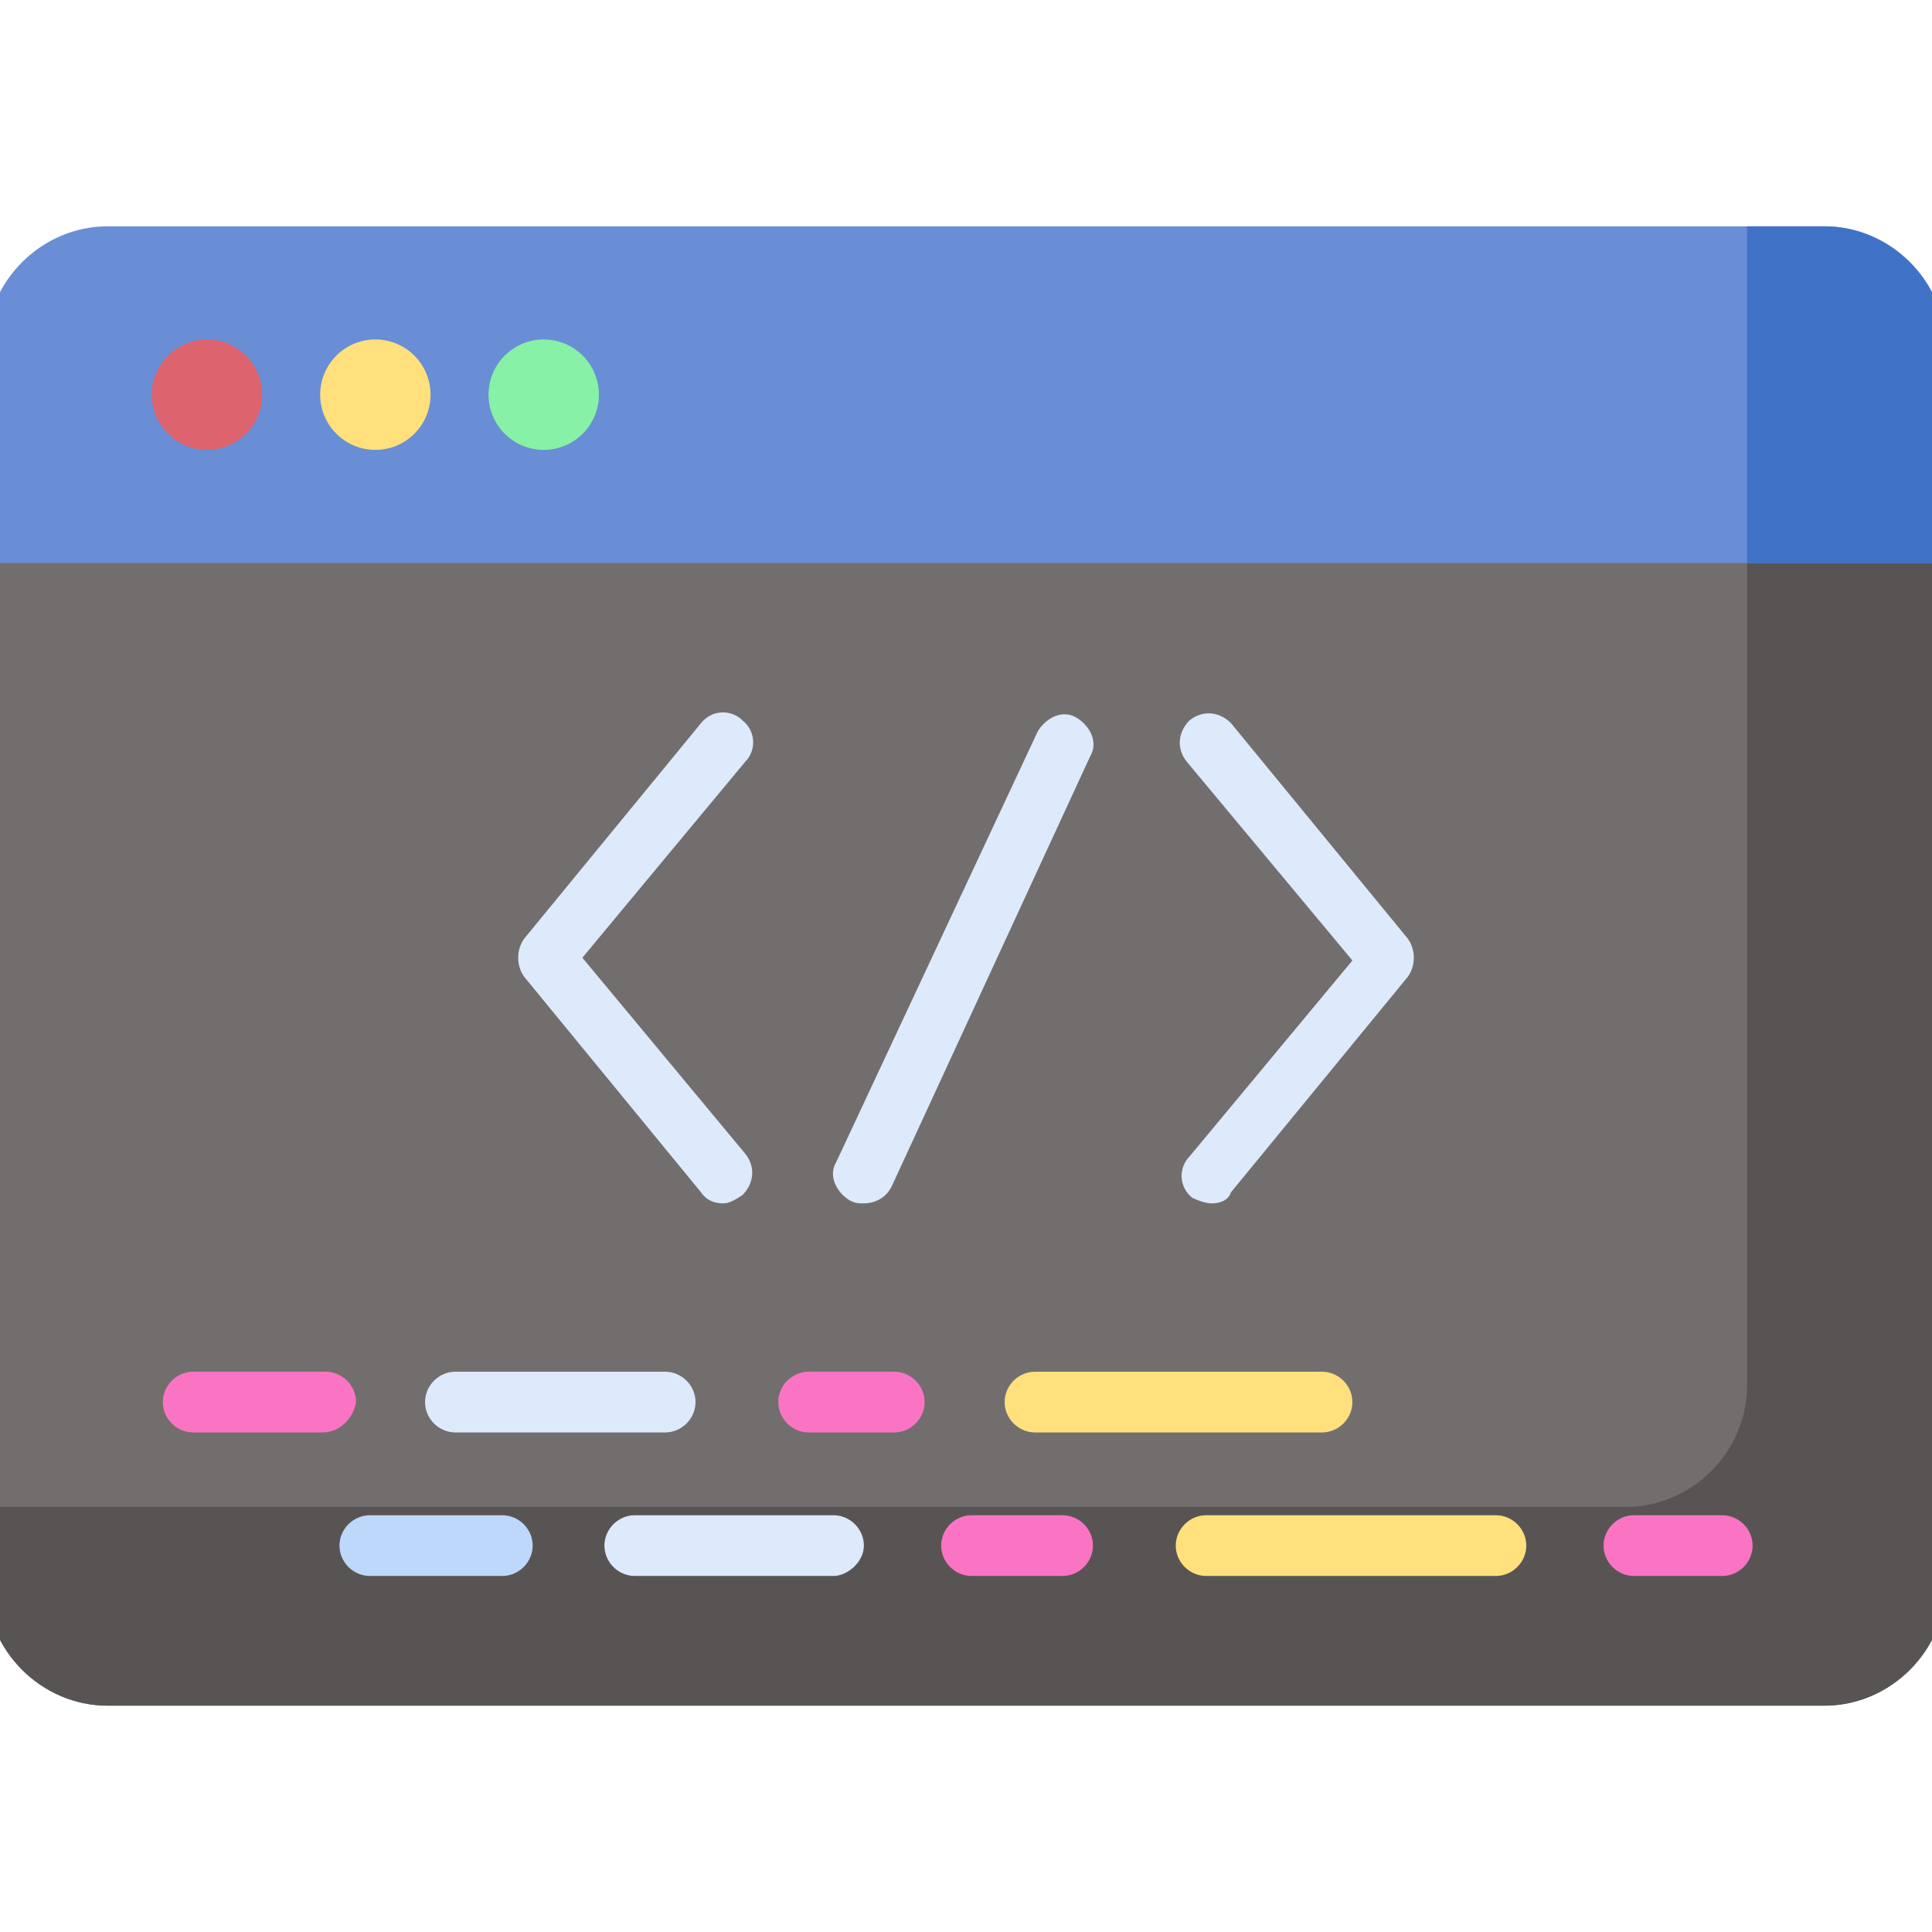 <?xml version="1.0" encoding="utf-8"?>
<!-- Generator: Adobe Illustrator 26.5.0, SVG Export Plug-In . SVG Version: 6.00 Build 0)  -->
<svg version="1.1" id="Capa_1" xmlns="http://www.w3.org/2000/svg" xmlns:xlink="http://www.w3.org/1999/xlink" x="0px" y="0px"
	 width="70px" height="70px" viewBox="0 0 70 70" style="enable-background:new 0 0 70 70;" xml:space="preserve">
<style type="text/css">
	.st0{fill:#736E6E;}
	.st1{fill:#DDEAFB;}
	.st2{fill:#595454;}
	.st3{fill:#698ED5;}
	.st4{fill:#4073C8;}
	.st5{fill:#DD636E;}
	.st6{fill:#FFE07D;}
	.st7{fill:#86F1A7;}
	.st8{fill:#FB74C4;}
	.st9{fill:#BED8FB;}
</style>
<g>
	<g>
		<g>
			<path class="st0" d="M0.2,19.1l-0.7,1.3v37c0,2.4,2,4.4,4.4,4.4h62.2c2.4,0,4.4-2,4.4-4.4v-37l-0.7-1.3L0.2,19.1z"/>
		</g>
	</g>
	<g>
		<g>
			<path class="st1" d="M26.2,43.6c-0.3,0-0.6-0.1-0.8-0.4l-6.4-7.8c-0.3-0.4-0.3-1,0-1.4l6.4-7.8c0.4-0.5,1.1-0.5,1.5-0.1
				c0.5,0.4,0.5,1.1,0.1,1.5l-5.9,7.1l5.9,7.1c0.4,0.5,0.3,1.1-0.1,1.5C26.6,43.5,26.4,43.6,26.2,43.6L26.2,43.6z"/>
		</g>
		<g>
			<path class="st1" d="M43.9,43.6c-0.2,0-0.5-0.1-0.7-0.2c-0.5-0.4-0.5-1.1-0.1-1.5l5.9-7.1L43,27.6c-0.4-0.5-0.3-1.1,0.1-1.5
				c0.5-0.4,1.1-0.3,1.5,0.1l6.4,7.8c0.3,0.4,0.3,1,0,1.4l-6.4,7.8C44.5,43.5,44.2,43.6,43.9,43.6L43.9,43.6z"/>
		</g>
		<g>
			<path class="st1" d="M31.3,43.6c-0.2,0-0.3,0-0.5-0.1c-0.5-0.3-0.8-0.9-0.5-1.4l7.3-15.6c0.3-0.5,0.9-0.8,1.4-0.5
				c0.5,0.3,0.8,0.9,0.5,1.4L32.3,43C32.1,43.4,31.7,43.6,31.3,43.6L31.3,43.6z"/>
		</g>
	</g>
	<g>
		<g>
			<path class="st2" d="M63.3,19.1v31.1c0,2.4-2,4.4-4.4,4.4H-0.5v2.8c0,2.4,2,4.4,4.4,4.4h62.2c2.4,0,4.4-2,4.4-4.4v-37l-0.7-1.3
				L63.3,19.1z"/>
		</g>
	</g>
	<g>
		<g>
			<path class="st3" d="M66.1,8.2H3.9c-2.4,0-4.4,2-4.4,4.4v7.8h71v-7.8C70.5,10.2,68.5,8.2,66.1,8.2z"/>
		</g>
	</g>
	<g>
		<g>
			<path class="st4" d="M66.1,8.2h-2.8v12.2h7.2v-7.8C70.5,10.2,68.5,8.2,66.1,8.2z"/>
		</g>
	</g>
	<g>
		<g>
			<g>
				<circle class="st5" cx="7.5" cy="14.3" r="2"/>
			</g>
		</g>
		<g>
			<g>
				<circle class="st6" cx="13.6" cy="14.3" r="2"/>
			</g>
		</g>
		<g>
			<g>
				<circle class="st7" cx="19.7" cy="14.3" r="2"/>
			</g>
		</g>
	</g>
	<g>
		<g>
			<path class="st8" d="M11.7,51.9H7c-0.6,0-1.1-0.5-1.1-1.1c0-0.6,0.5-1.1,1.1-1.1h4.8c0.6,0,1.1,0.5,1.1,1.1
				C12.8,51.4,12.3,51.9,11.7,51.9z"/>
		</g>
		<g>
			<path class="st1" d="M24.1,51.9h-7.6c-0.6,0-1.1-0.5-1.1-1.1c0-0.6,0.5-1.1,1.1-1.1h7.6c0.6,0,1.1,0.5,1.1,1.1
				C25.2,51.4,24.7,51.9,24.1,51.9z"/>
		</g>
		<g>
			<path class="st6" d="M47.9,51.9H37.5c-0.6,0-1.1-0.5-1.1-1.1c0-0.6,0.5-1.1,1.1-1.1h10.4c0.6,0,1.1,0.5,1.1,1.1
				C49,51.4,48.5,51.9,47.9,51.9L47.9,51.9z"/>
		</g>
		<g>
			<path class="st8" d="M32.4,51.9h-3.1c-0.6,0-1.1-0.5-1.1-1.1c0-0.6,0.5-1.1,1.1-1.1h3.1c0.6,0,1.1,0.5,1.1,1.1
				C33.5,51.4,33,51.9,32.4,51.9z"/>
		</g>
		<g>
			<path class="st9" d="M18.2,57.1h-4.8c-0.6,0-1.1-0.5-1.1-1.1s0.5-1.1,1.1-1.1h4.8c0.6,0,1.1,0.5,1.1,1.1S18.8,57.1,18.2,57.1z"/>
		</g>
		<g>
			<path class="st1" d="M30.2,57.1H23c-0.6,0-1.1-0.5-1.1-1.1s0.5-1.1,1.1-1.1h7.2c0.6,0,1.1,0.5,1.1,1.1S30.7,57.1,30.2,57.1
				L30.2,57.1z"/>
		</g>
		<g>
			<path class="st8" d="M38.5,57.1h-3.3c-0.6,0-1.1-0.5-1.1-1.1s0.5-1.1,1.1-1.1h3.3c0.6,0,1.1,0.5,1.1,1.1S39.1,57.1,38.5,57.1z"/>
		</g>
		<g>
			<path class="st8" d="M62.4,57.1h-3.2c-0.6,0-1.1-0.5-1.1-1.1s0.5-1.1,1.1-1.1h3.2c0.6,0,1.1,0.5,1.1,1.1S63,57.1,62.4,57.1z"/>
		</g>
		<g>
			<path class="st6" d="M54.2,57.1H43.7c-0.6,0-1.1-0.5-1.1-1.1s0.5-1.1,1.1-1.1h10.5c0.6,0,1.1,0.5,1.1,1.1S54.8,57.1,54.2,57.1z"
				/>
		</g>
	</g>
</g>
</svg>
